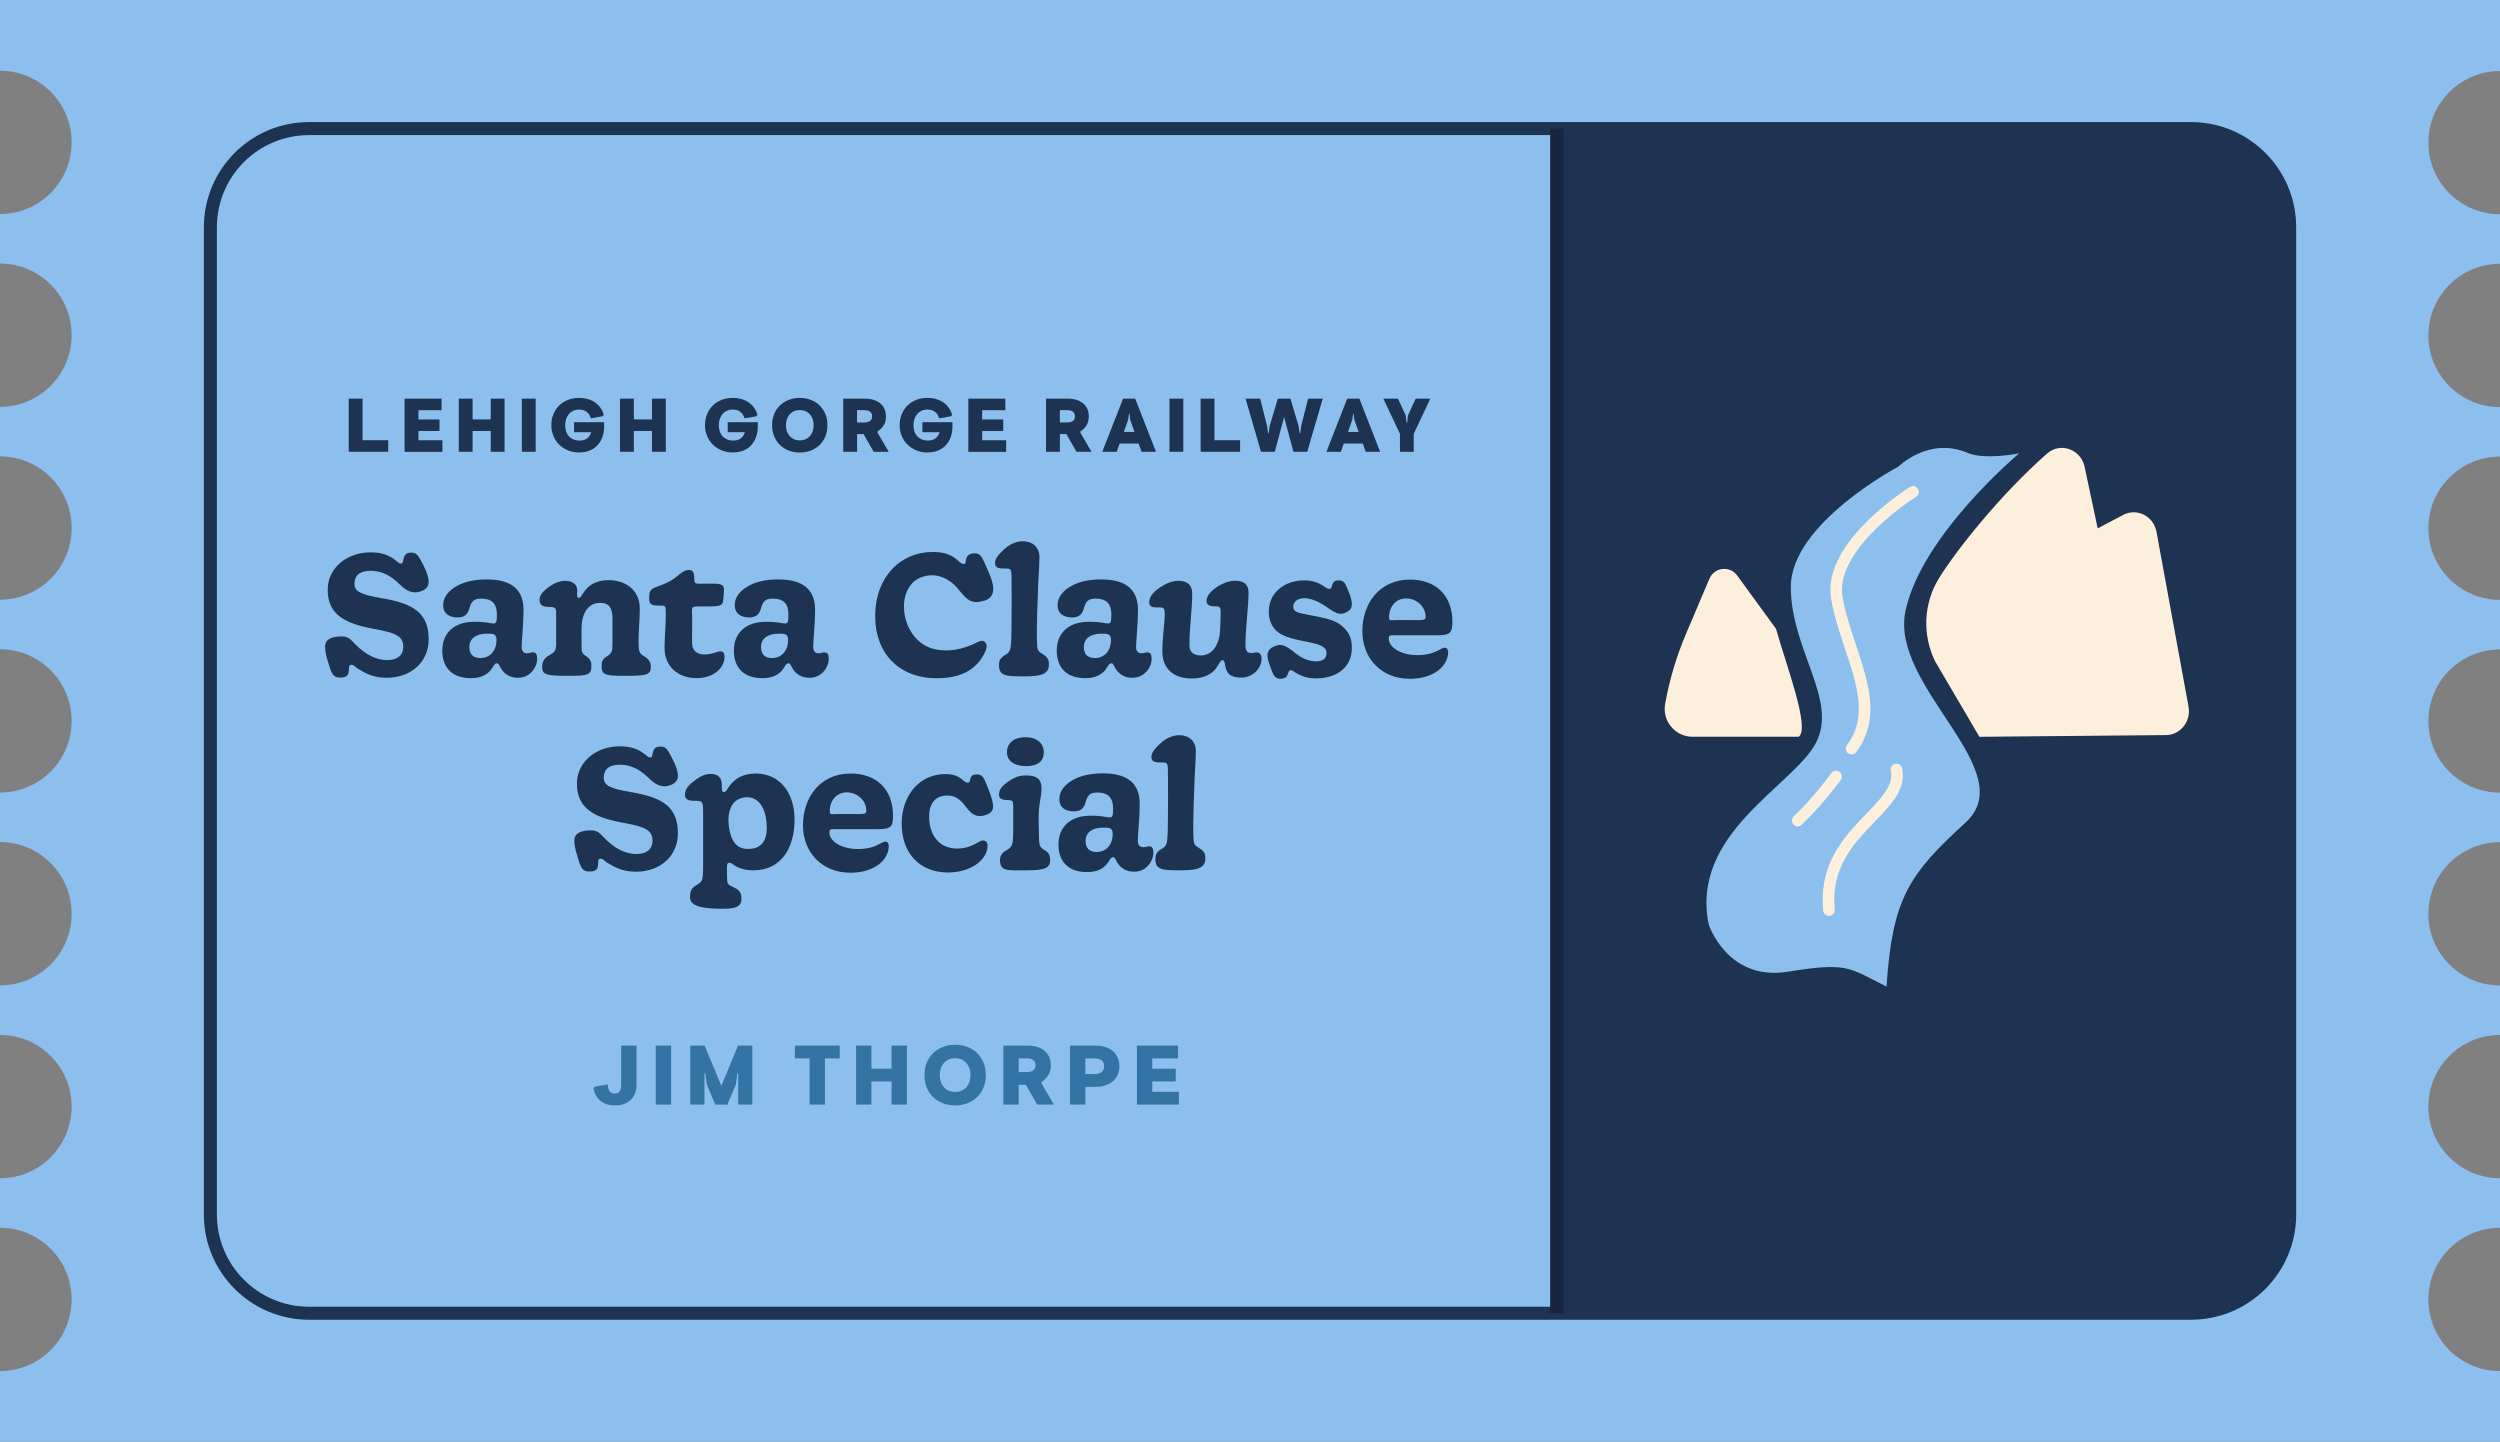 <?xml version="1.0" encoding="UTF-8"?><svg id="a" xmlns="http://www.w3.org/2000/svg" viewBox="0 0 593 342"><rect x="0" y="0" width="593" height="342" fill="#808080" stroke="none"/><defs><style>.b{fill:#3474a5;}.c{fill:#8cbfed;}.d{stroke:#1e3251;stroke-width:3.09px;}.d,.e{stroke-miterlimit:10;}.d,.e,.f{fill:none;}.g{fill:#1e3251;}.e{stroke:#172540;stroke-width:3.12px;}.h{fill:#fcf0dc;}.f{stroke:#fcf0dc;stroke-linecap:round;stroke-linejoin:round;stroke-width:2.75px;}</style></defs><path class="c" d="M576.01,308.22c0-9.39,7.61-16.99,16.99-16.99v-11.75c-9.39,0-16.99-7.61-16.99-16.99s7.61-16.99,16.99-16.99v-11.75c-9.39,0-16.99-7.61-16.99-16.99s7.61-16.99,16.99-16.99v-11.75c-9.39,0-16.99-7.61-16.99-16.99s7.61-16.99,16.99-16.99v-11.75c-9.39,0-16.99-7.61-16.99-16.99s7.61-16.99,16.99-16.99v-11.75c-9.39,0-16.99-7.61-16.99-16.99s7.61-16.99,16.99-16.99v-11.75c-9.39,0-16.99-7.61-16.99-16.99s7.61-16.99,16.99-16.99V0H0v16.78c9.39,0,16.99,7.61,16.99,16.99S9.39,50.77,0,50.77v11.75c9.39,0,16.99,7.61,16.99,16.99S9.39,96.51,0,96.51v11.75c9.39,0,16.99,7.61,16.99,16.99S9.39,142.25,0,142.25v11.75c9.39,0,16.99,7.61,16.99,16.99S9.39,187.99,0,187.99v11.75c9.39,0,16.99,7.61,16.99,16.99S9.39,233.74,0,233.74v11.75c9.39,0,16.99,7.61,16.99,16.99S9.39,279.48,0,279.48v11.75c9.39,0,16.99,7.61,16.99,16.99S9.39,325.22,0,325.22v16.78h593v-16.78c-9.39,0-16.99-7.61-16.99-16.99Z"/><path class="g" d="M543.11,53.92v234.16c0,12.94-10.48,23.42-23.42,23.42h-150.43V30.5h150.43c12.94,0,23.42,10.48,23.42,23.42Z"/><path class="d" d="M369.26,30.5h150.43c12.94,0,23.42,10.48,23.42,23.42v234.16c0,12.94-10.48,23.42-23.42,23.42H73.31c-12.93,0-23.41-10.48-23.41-23.42V53.92c0-12.94,10.48-23.42,23.41-23.42h295.95Z"/><line class="e" x1="369.26" y1="30.5" x2="369.26" y2="311.5"/><path class="g" d="M85.06,158.76c-.74-.49-1.15-1.15-1.85-1.07-1.11.21.57,2.87-2.17,3.03-2.17.12-2.42-.94-3.36-4.14-.37-1.19-.57-2.34-.57-3.2,0-1.85,1.76-2.42,3.94-2.42,1.68,0,2.13.74,3.53,2.17,1.97,1.89,4.39,3.44,7.26,3.44,2.3,0,3.81-1.02,3.81-3.2,0-2.38-1.6-3.24-6.85-4.18-6.72-1.23-11.07-3.24-11.07-9.27,0-5.33,4.67-8.9,10.17-8.9,2.91,0,4.51.82,5.82,1.8.78.57.9.86,1.44.86.86,0,.04-2.38,2.01-2.58,1.68-.16,1.97.53,3.28,3.03.74,1.43,1.23,2.87,1.23,3.89,0,1.11-.7,1.8-1.64,2.17-1.76.7-3.32.29-5.17-1.52-2.34-2.3-4.39-3.28-7.05-3.28-2.67.04-3.73,1.23-3.73,3.12s1.72,2.58,6.56,3.4c7.54,1.27,11.03,3.57,11.03,9.76,0,5.45-4.3,9.1-9.92,9.1-2.87,0-4.71-.82-6.68-2.05Z"/><path class="g" d="M104.91,154.33c0-4.14,2.75-6.85,7.67-6.85,2.83,0,3.69.41,4.47.41.62,0,.82-.25.82-2.17-.04-2.54-1.19-3.73-3.73-3.73-1.56,0-2.3.49-2.75,2.17-.37,1.44-1.11,2.3-2.83,2.3-1.93,0-3.44-.86-3.44-2.91,0-1.72,1.02-3.07,2.46-4.06,1.97-1.39,4.63-2.05,7.87-2.05,5.99,0,8.77,2.5,8.73,7.34,0,2.99-.45,7.42-.45,8.65,0,1.07.53,1.52,1.23,1.52.66.04.94-.21,1.44-.21.82,0,1.02.57,1.02,1.64,0,1.68-1.52,4.39-4.55,4.39-1.48,0-2.79-.53-3.69-1.72-.78-.98-.74-1.72-1.31-1.72-.62,0-.78.74-1.52,1.68-.86.98-2.21,1.85-4.63,1.85-4.92,0-6.81-2.95-6.81-6.52ZM117.78,151.87c0-1.56-.78-1.56-2.3-1.56-2.67,0-4.14,1.23-4.14,3.16,0,1.76.94,2.62,2.62,2.62,2.34,0,3.81-1.85,3.81-4.22Z"/><path class="g" d="M128.6,158.1c0-1.15.49-1.97,1.68-2.67,1.35-.74,1.64-1.15,1.64-2.91v-7.17c0-1.23-.33-1.35-1.56-1.39-1.48,0-2.38-.29-2.38-1.72,0-.94.66-1.93,2.3-3.08,1.23-.86,2.5-1.39,3.73-1.39,1.89,0,2.91.9,2.91,2.3,0,.86-.21,1.72.37,1.72s.57-.62,1.68-1.97c.94-1.11,2.62-2.21,5.33-2.21,4.51,0,7.46,2.71,7.46,6.76,0,2.67-.29,4.88-.29,7.95,0,2.09.16,2.71,1.27,3.32,1.11.66,1.64,1.39,1.64,2.42,0,2.01-.82,2.25-6.27,2.25-4.67,0-5.41-.25-5.41-2.42,0-1.15.37-1.68,1.43-2.3,1.03-.7,1.15-1.23,1.15-2.95v-5.95c0-2.34-.74-3.69-2.87-3.69-3.24,0-4.47,2.95-4.47,6.15v3.65c0,1.76.04,2.09.86,2.67,1.07.7,1.48,1.31,1.48,2.38,0,2.21-.7,2.46-5.37,2.46-5.49,0-6.31-.25-6.31-2.21Z"/><path class="g" d="M157.63,153.64c0-2.34.29-4.84.29-7.75.04-2.42-.04-2.25-1.64-2.25-2.21,0-2.3-.53-2.3-2.01,0-2.54,1.27-1.93,4.63-3.61,2.34-1.19,3.16-2.83,4.8-2.83.78,0,1.27.45,1.27,1.89,0,1.68.21,1.35,3.03,1.35,3.08,0,4.02-.04,4.02,1.56,0,.74-.12,1.23-.16,2.09-.04,1.89-1.07,1.76-5,1.76-2.99,0-2.38-.08-2.38,3.12,0,1.97-.04,4.14-.04,5.45,0,1.68.9,2.83,2.95,2.83,1.85,0,2.95-.74,3.81-.74.62,0,.94.33.94,1.39-.04,2.54-2.54,4.96-6.6,4.96-4.59,0-7.63-2.91-7.63-7.22Z"/><path class="g" d="M174.07,154.33c0-4.14,2.75-6.85,7.67-6.85,2.83,0,3.69.41,4.47.41.62,0,.82-.25.82-2.17-.04-2.54-1.19-3.73-3.73-3.73-1.56,0-2.3.49-2.75,2.17-.37,1.44-1.11,2.3-2.83,2.3-1.93,0-3.44-.86-3.44-2.91,0-1.72,1.02-3.07,2.46-4.06,1.97-1.39,4.63-2.05,7.87-2.05,5.99,0,8.77,2.5,8.73,7.34,0,2.99-.45,7.42-.45,8.65,0,1.07.53,1.52,1.23,1.52.66.04.94-.21,1.44-.21.82,0,1.02.57,1.02,1.64,0,1.68-1.52,4.39-4.55,4.39-1.48,0-2.79-.53-3.69-1.72-.78-.98-.74-1.72-1.31-1.72-.62,0-.78.74-1.52,1.68-.86.98-2.21,1.85-4.63,1.85-4.92,0-6.81-2.95-6.81-6.52ZM186.95,151.87c0-1.56-.78-1.56-2.3-1.56-2.67,0-4.14,1.23-4.14,3.16,0,1.76.94,2.62,2.62,2.62,2.34,0,3.81-1.85,3.81-4.22Z"/><path class="g" d="M211.5,156.79c-2.5-2.58-3.9-6.19-3.9-10.62,0-4.84,1.6-8.73,4.26-11.44,2.42-2.46,5.74-3.81,9.51-3.81,2.91,0,4.67.9,5.99,2.17.53.45.82.7,1.27.7.9,0-.25-2.54,2.58-2.54,1.48,0,1.8,1.03,3.16,4.14.86,1.89,1.23,3.2,1.23,4.26,0,1.6-.78,2.42-2.09,2.83-3.16.94-4.14-.16-6.35-2.91-1.64-1.93-3.85-3.12-6.07-3.12-1.89,0-3.61.74-4.67,1.84-1.35,1.44-2.01,3.44-2.01,5.54,0,2.91,1.11,5.86,3.16,7.87,1.6,1.6,3.77,2.58,6.85,2.58,2.42,0,4.55-.66,6.35-1.43,1.19-.53,2.01-1.19,2.75-.62.62.45.62,1.31.25,2.17-1.39,3.16-4.3,6.48-11.52,6.48-4.51,0-8.24-1.48-10.74-4.1Z"/><path class="g" d="M236.97,157.78c0-1.11.25-1.72,1.64-2.54,1.03-.57,1.15-1.27,1.27-3.65.04-1.27.08-5.86.08-8.41,0-1.97,0-5.45-.04-6.93-.04-1.15-.25-1.39-1.23-1.39-1.35,0-2.67.04-2.67-1.23,0-1.19.82-2.05,1.93-3.12,1.19-1.15,2.83-2.13,4.67-2.13,2.26,0,3.94,1.35,3.94,3.85,0,1.23-.12,3.16-.29,6.11-.12,3.4-.45,10.78-.29,14.02.04,1.68.12,2.09,1.23,2.71.98.62,1.6,1.11,1.6,2.42,0,2.09-1.11,2.95-5.82,2.95-4.47,0-6.03-.12-6.03-2.67Z"/><path class="g" d="M250.66,154.33c0-4.14,2.75-6.85,7.67-6.85,2.83,0,3.69.41,4.47.41.62,0,.82-.25.82-2.17-.04-2.54-1.19-3.73-3.73-3.73-1.56,0-2.3.49-2.75,2.17-.37,1.44-1.11,2.3-2.83,2.3-1.93,0-3.44-.86-3.44-2.91,0-1.72,1.02-3.07,2.46-4.06,1.97-1.39,4.63-2.05,7.87-2.05,5.99,0,8.77,2.5,8.73,7.34,0,2.99-.45,7.42-.45,8.65,0,1.07.53,1.52,1.23,1.52.66.04.94-.21,1.43-.21.82,0,1.03.57,1.03,1.64,0,1.68-1.52,4.39-4.55,4.39-1.48,0-2.79-.53-3.69-1.72-.78-.98-.74-1.72-1.31-1.72-.62,0-.78.74-1.52,1.68-.86.98-2.21,1.85-4.63,1.85-4.92,0-6.81-2.95-6.81-6.52ZM263.53,151.87c0-1.56-.78-1.56-2.3-1.56-2.67,0-4.14,1.23-4.14,3.16,0,1.76.94,2.62,2.62,2.62,2.34,0,3.81-1.85,3.81-4.22Z"/><path class="g" d="M275.71,154.54c0-3.44.57-6.68.57-8.9,0-1.03-.12-1.56-1.03-1.56-1.31,0-2.67.12-2.67-1.23s1.11-2.54,2.67-3.57c1.27-.86,2.79-1.52,4.3-1.52,2.09,0,3.24,1.02,3.24,3.07,0,3.94-.66,7.83-.66,12.22,0,1.68,1.07,2.42,2.75,2.42,2.95,0,4.35-3.03,4.51-5.74.08-1.56.16-3.36.16-4.67,0-.82-.25-1.23-.9-1.23-1.19,0-2.46-.04-2.46-1.27,0-1.35,1.19-2.5,2.71-3.49,1.23-.74,2.54-1.31,4.14-1.31,2.01,0,3.12.86,3.12,2.83,0,3.2-.74,8.24-.74,12.55,0,1.15.45,1.76,1.27,1.76.62,0,.9-.16,1.48-.16s1.07.53,1.07,1.52c0,2.34-2.13,4.47-4.84,4.47s-3.53-1.11-3.81-2.99c-.12-.78-.25-1.15-.57-1.15-.57,0-.7.74-1.6,1.97-.86,1.19-2.71,2.38-5.66,2.38-4.43,0-7.05-2.34-7.05-6.4Z"/><path class="g" d="M301.62,158.96c-.66-1.68-.98-2.66-.98-3.57,0-.98.66-1.68,1.48-2.01,1.6-.74,2.5-.49,4.55,1.07,1.93,1.68,3.73,2.42,5.49,2.42s2.5-.78,2.5-1.93c0-1.52-1.43-2.05-4.43-2.67-2.21-.45-5.95-1.03-7.63-2.79-1.07-1.15-1.64-2.58-1.64-4.39,0-4.67,3.9-7.42,8.36-7.42,2.17,0,3.57.61,4.67,1.39.41.29.86.62,1.35.62.98,0,.12-2.01,2.17-2.01,1.44,0,1.6.86,2.21,2.25.7,1.52.94,2.67.94,3.44,0,.74-.33,1.27-.86,1.6-1.6,1.02-2.54.86-4.88-.82-1.6-1.15-3.73-2.25-5.49-2.25s-2.67.9-2.67,2.05c0,1.03.78,1.39,3.08,1.8,5.08.94,7.3,1.43,9.02,3.24,1.15,1.19,1.8,2.5,1.8,4.67,0,4.76-3.73,7.26-8.49,7.26-2.17,0-3.28-.53-4.3-1.03-.86-.41-1.15-.9-1.68-.9-1.07,0-.08,2.01-2.5,2.01-1.19,0-1.6-.7-2.09-2.05Z"/><path class="g" d="M323.15,149.7c0-6.36,3.89-12.22,11.32-12.22,6.15,0,10.04,3.81,10.04,10,0,2.75-.61,3.2-3.77,3.2h-10.5c-.66,0-.86.21-.82.86.04,2.01,2.87,3.85,6.72,3.85,2.58,0,4.06-.62,5.08-1.15.57-.29,1.02-.61,1.48-.61.86,0,.94,1.11.66,2.17-.82,3.16-4.35,5.21-8.94,5.21-6.72,0-11.27-4.76-11.27-11.32ZM338.15,146.25c0-2.25-2.01-4.3-4.63-4.3-2.34,0-4.14,1.89-4.02,4.71.04.66.41.41,3.03.41,5.17,0,5.62.25,5.62-.82Z"/><path class="g" d="M144.18,204.76c-.74-.49-1.15-1.15-1.85-1.07-1.11.21.57,2.87-2.17,3.03-2.17.12-2.42-.94-3.36-4.14-.37-1.19-.57-2.34-.57-3.2,0-1.85,1.76-2.42,3.94-2.42,1.68,0,2.13.74,3.53,2.17,1.97,1.89,4.39,3.44,7.26,3.44,2.3,0,3.81-1.02,3.81-3.2,0-2.38-1.6-3.24-6.85-4.18-6.72-1.23-11.07-3.24-11.07-9.27,0-5.33,4.67-8.9,10.17-8.9,2.91,0,4.51.82,5.82,1.8.78.57.9.86,1.44.86.86,0,.04-2.38,2.01-2.58,1.68-.16,1.97.53,3.28,3.03.74,1.43,1.23,2.87,1.23,3.89,0,1.11-.7,1.8-1.64,2.17-1.76.7-3.32.29-5.17-1.52-2.34-2.3-4.39-3.28-7.05-3.28-2.67.04-3.73,1.23-3.73,3.12s1.72,2.58,6.56,3.4c7.54,1.27,11.03,3.57,11.03,9.76,0,5.45-4.3,9.1-9.92,9.1-2.87,0-4.71-.82-6.68-2.05Z"/><path class="g" d="M163.66,212.88c0-1.97.57-2.34,1.89-3.16,1.11-.62,1.23-1.27,1.23-3.94v-13.28c0-1.93-.12-2.54-1.35-2.54-1.52,0-2.95.04-2.95-1.43-.04-1.52,1.07-2.5,2.54-3.57,1.03-.78,2.25-1.39,3.57-1.39,1.64,0,2.62.9,2.62,2.46,0,1.39,0,1.84.49,1.84.62,0,.78-.78,1.52-1.68,1.27-1.64,3.2-2.71,6.07-2.71,5.58,0,9.18,4.47,9.18,10.91,0,6.76-3.2,12.05-9.72,12.05-2.01,0-3.2-.45-4.06-.9-.82-.45-1.23-.9-1.68-.9-.74.04-.57.78-.57,2.83.04,2.21.08,2.34,1.27,2.83,1.39.66,2.17,1.15,2.17,2.87,0,1.6-.98,2.38-4.02,2.38-4.14.04-8.2-.29-8.2-2.67ZM181.82,195.12c-.33-3.77-2.05-6.27-5.08-5.99-3.12.29-4.22,3.24-3.9,6.52.45,4.1,2.09,5.99,5.17,5.7,2.95-.21,4.18-2.5,3.81-6.23Z"/><path class="g" d="M190.47,195.7c0-6.36,3.9-12.22,11.32-12.22,6.15,0,10.04,3.81,10.04,10,0,2.75-.62,3.2-3.77,3.2h-10.5c-.66,0-.86.21-.82.86.04,2.01,2.87,3.85,6.72,3.85,2.58,0,4.06-.62,5.08-1.15.57-.29,1.03-.61,1.48-.61.86,0,.94,1.11.66,2.17-.82,3.16-4.35,5.21-8.94,5.21-6.72,0-11.28-4.76-11.28-11.32ZM205.48,192.25c0-2.25-2.01-4.3-4.63-4.3-2.34,0-4.14,1.89-4.02,4.71.04.66.41.41,3.03.41,5.17,0,5.62.25,5.62-.82Z"/><path class="g" d="M213.88,195.29c0-6.31,3.98-11.68,10.33-11.68,1.93,0,3.16.53,4.1,1.35.49.41.78.7,1.27.7.45,0,.49-.62.66-1.19.29-.57.57-.74,1.39-.78,1.72-.04,1.89,1.27,2.99,3.94.62,1.64.94,2.83.94,3.69,0,1.19-.82,1.84-2.42,2.17-2.05.45-3.16-.98-4.14-2.25-1.35-1.8-2.54-2.54-4.35-2.54-3.03,0-4.31,2.25-4.26,5.08,0,3.94,2.13,7.5,6.64,7.5,2.42,0,4.02-.94,4.84-1.39.53-.29.82-.53,1.27-.53.82,0,1.19.57,1.11,1.52-.25,3.2-4.06,6.07-9.35,6.07-6.81,0-11.03-4.59-11.03-11.64Z"/><path class="g" d="M237.21,203.98c0-.82.29-1.68,1.6-2.34,1.07-.62,1.39-1.15,1.48-2.83.08-1.97.04-5.17.04-7.67,0-1.15-.25-1.35-1.03-1.35-1.72,0-2.34-.37-2.34-1.31,0-1.23.78-2.09,2.13-3.03,1.48-1.07,2.67-1.52,4.26-1.52,2.75,0,3.69.98,3.69,3.08s-.66,3.77-.66,6.23c-.04,1.56,0,3.24.08,5.86.08,1.31.16,1.84,1.11,2.42,1.03.57,1.52,1.15,1.52,2.46,0,1.93-1.19,2.46-5.66,2.46-4.63.04-6.23.21-6.23-2.46ZM238.85,178.44c0-2.01,1.48-3.57,4.35-3.57s4.39,1.52,4.39,3.61c0,1.97-1.31,3.24-4.18,3.24s-4.55-1.23-4.55-3.28Z"/><path class="g" d="M251.07,200.33c0-4.14,2.75-6.85,7.67-6.85,2.83,0,3.69.41,4.47.41.62,0,.82-.25.82-2.17-.04-2.54-1.19-3.73-3.73-3.73-1.56,0-2.3.49-2.75,2.17-.37,1.44-1.11,2.3-2.83,2.3-1.93,0-3.44-.86-3.44-2.91,0-1.72,1.02-3.07,2.46-4.06,1.97-1.39,4.63-2.05,7.87-2.05,5.99,0,8.77,2.5,8.73,7.34,0,2.99-.45,7.42-.45,8.65,0,1.07.53,1.52,1.23,1.52.66.04.94-.21,1.43-.21.82,0,1.03.57,1.03,1.64,0,1.68-1.52,4.39-4.55,4.39-1.48,0-2.79-.53-3.69-1.72-.78-.98-.74-1.72-1.31-1.72-.62,0-.78.74-1.52,1.68-.86.98-2.21,1.85-4.63,1.85-4.92,0-6.81-2.95-6.81-6.52ZM263.94,197.87c0-1.56-.78-1.56-2.3-1.56-2.67,0-4.14,1.23-4.14,3.16,0,1.76.94,2.62,2.62,2.62,2.34,0,3.81-1.85,3.81-4.22Z"/><path class="g" d="M274.07,203.78c0-1.11.25-1.72,1.64-2.54,1.03-.57,1.15-1.27,1.27-3.65.04-1.27.08-5.86.08-8.41,0-1.97,0-5.45-.04-6.93-.04-1.15-.25-1.39-1.23-1.39-1.35,0-2.67.04-2.67-1.23,0-1.19.82-2.05,1.93-3.12,1.19-1.15,2.83-2.13,4.67-2.13,2.25,0,3.94,1.35,3.94,3.85,0,1.23-.12,3.16-.29,6.11-.12,3.4-.45,10.78-.29,14.02.04,1.68.12,2.09,1.23,2.71.98.62,1.6,1.11,1.6,2.42,0,2.09-1.11,2.95-5.82,2.95-4.47,0-6.03-.12-6.03-2.67Z"/><path class="b" d="M145.84,262.21c-1.05,0-1.94-.2-2.67-.6-.73-.4-1.29-.91-1.68-1.54-.39-.63-.62-1.28-.69-1.96l.28-.36,3.1-.54c.01.77.16,1.33.44,1.66.28.33.69.5,1.22.5.48,0,.85-.16,1.11-.48.26-.32.39-.84.39-1.56v-9.32h3.64v9.28c0,1.05-.21,1.95-.64,2.68s-1.03,1.29-1.8,1.67c-.77.38-1.67.57-2.7.57Z"/><path class="b" d="M155.54,262.01v-14h3.64v14h-3.64Z"/><path class="b" d="M163.74,262.01v-14h3.4l3.96,9.56,3.96-9.56h3.4v14h-3.36v-7.4h-.2l-.34,2.58-2.02,4.82h-2.88l-2.02-4.82-.34-2.58h-.2v7.4h-3.36Z"/><path class="b" d="M192.04,262.01v-10.96h-3.5v-3.04h10.64v3.04h-3.5v10.96h-3.64Z"/><path class="b" d="M203.06,262.01v-14h3.64v5.48h4.78v-5.48h3.64v14h-3.64v-5.48h-4.78v5.48h-3.64Z"/><path class="b" d="M226.56,262.21c-1.05,0-2.02-.17-2.91-.52s-1.66-.84-2.31-1.47c-.65-.63-1.16-1.39-1.52-2.27-.36-.88-.54-1.86-.54-2.94s.18-2.06.54-2.94c.36-.88.87-1.64,1.52-2.27.65-.63,1.42-1.12,2.31-1.47s1.86-.52,2.91-.52,2.02.17,2.91.52,1.66.84,2.31,1.47c.65.63,1.16,1.39,1.52,2.27.36.88.54,1.86.54,2.94s-.18,2.06-.54,2.94c-.36.88-.87,1.64-1.52,2.27-.65.63-1.42,1.12-2.31,1.47s-1.86.52-2.91.52ZM226.56,259.01c.73,0,1.37-.17,1.92-.51s.97-.81,1.27-1.41c.3-.6.45-1.29.45-2.08s-.15-1.48-.45-2.08c-.3-.6-.72-1.07-1.27-1.41s-1.19-.51-1.92-.51-1.37.17-1.92.51-.97.81-1.27,1.41c-.3.6-.45,1.29-.45,2.08s.15,1.48.45,2.08c.3.6.72,1.07,1.27,1.41s1.19.51,1.92.51Z"/><path class="b" d="M238,262.01v-14h5.74c1.09,0,2.05.18,2.88.54.83.36,1.47.89,1.94,1.59s.7,1.56.7,2.57c0,.92-.2,1.7-.61,2.34-.41.64-.94,1.17-1.61,1.6v.32l2.94,5.04h-3.96l-2.68-4.68h-1.7v4.68h-3.64ZM241.64,254.29h2.02c.36,0,.69-.05.98-.16.29-.11.53-.28.71-.51s.27-.55.27-.95-.09-.72-.27-.96-.42-.41-.71-.51c-.29-.1-.62-.15-.98-.15h-2.02v3.24Z"/><path class="b" d="M253.82,262.01v-14h6c1.12,0,2.11.19,2.97.57.86.38,1.53.94,2.01,1.67.48.73.72,1.62.72,2.66s-.24,1.92-.72,2.65c-.48.73-1.15,1.28-2.01,1.67-.86.39-1.85.58-2.97.58h-2.36v4.2h-3.64ZM257.46,254.77h2.06c.49,0,.92-.06,1.27-.19s.62-.33.81-.6c.19-.27.28-.63.28-1.07s-.09-.81-.28-1.08c-.19-.27-.46-.46-.81-.59-.35-.13-.78-.19-1.27-.19h-2.06v3.72Z"/><path class="b" d="M269.68,262.01v-14h9.74v3.04h-6.1v2.44h5.56v3.04h-5.56v2.44h6.32v3.04h-9.96Z"/><path class="g" d="M82.72,107.16v-12.6h3.28v9.86h6.08v2.74h-9.36Z"/><path class="g" d="M95.97,107.16v-12.6h8.77v2.74h-5.49v2.2h5v2.74h-5v2.2h5.69v2.74h-8.96Z"/><path class="g" d="M108.82,107.16v-12.6h3.28v4.93h4.3v-4.93h3.28v12.6h-3.28v-4.93h-4.3v4.93h-3.28Z"/><path class="g" d="M123.78,107.16v-12.6h3.28v12.6h-3.28Z"/><path class="g" d="M137.44,107.34c-.96,0-1.84-.16-2.66-.49-.81-.32-1.51-.78-2.11-1.36s-1.06-1.27-1.39-2.05c-.33-.79-.5-1.65-.5-2.58s.16-1.8.48-2.59.77-1.48,1.35-2.06c.58-.58,1.27-1.03,2.08-1.35.8-.32,1.69-.48,2.66-.48s1.8.15,2.58.44,1.46.74,2.03,1.33.99,1.33,1.25,2.22l-.22.36-2.84.5c-.12-.43-.3-.8-.55-1.12-.25-.31-.56-.55-.93-.72s-.82-.25-1.33-.25c-.48,0-.92.09-1.32.27-.4.18-.75.43-1.04.76-.29.32-.52.71-.68,1.17s-.24.96-.24,1.51.08,1.05.23,1.5.38.83.68,1.15c.3.32.66.56,1.08.74.42.17.89.26,1.42.26.37,0,.71-.04,1.01-.13.3-.09.56-.22.79-.39.23-.17.42-.38.58-.62s.29-.52.39-.84h-4.07v-2.38h7.13v1.03c0,1.21-.24,2.28-.71,3.2-.47.92-1.15,1.65-2.03,2.17-.88.52-1.93.78-3.14.78Z"/><path class="g" d="M147.07,107.16v-12.6h3.28v4.93h4.3v-4.93h3.28v12.6h-3.28v-4.93h-4.3v4.93h-3.28Z"/><path class="g" d="M173.89,107.34c-.96,0-1.84-.16-2.66-.49-.81-.32-1.51-.78-2.11-1.36s-1.06-1.27-1.39-2.05c-.33-.79-.5-1.65-.5-2.58s.16-1.8.48-2.59.77-1.48,1.35-2.06c.58-.58,1.27-1.03,2.08-1.35.8-.32,1.69-.48,2.66-.48s1.8.15,2.58.44,1.46.74,2.03,1.33.99,1.33,1.25,2.22l-.22.36-2.84.5c-.12-.43-.3-.8-.55-1.12-.25-.31-.56-.55-.93-.72s-.82-.25-1.33-.25c-.48,0-.92.09-1.32.27-.4.18-.75.43-1.04.76-.29.32-.52.71-.68,1.17s-.24.96-.24,1.51.08,1.05.23,1.5.38.83.68,1.15c.3.32.66.56,1.08.74.42.17.89.26,1.42.26.37,0,.71-.04,1.01-.13.3-.09.56-.22.79-.39.23-.17.42-.38.58-.62s.29-.52.39-.84h-4.07v-2.38h7.13v1.03c0,1.21-.24,2.28-.71,3.2-.47.92-1.15,1.65-2.03,2.17-.88.52-1.93.78-3.14.78Z"/><path class="g" d="M189.71,107.34c-.95,0-1.82-.16-2.62-.47-.8-.31-1.49-.75-2.08-1.32-.59-.57-1.04-1.25-1.37-2.04s-.49-1.67-.49-2.65.16-1.85.49-2.65.78-1.47,1.37-2.04c.59-.57,1.28-1.01,2.08-1.32.8-.31,1.67-.47,2.62-.47s1.82.16,2.62.47c.8.31,1.49.75,2.08,1.32.59.57,1.04,1.25,1.37,2.04s.49,1.67.49,2.65-.16,1.85-.49,2.65-.78,1.47-1.37,2.04c-.59.57-1.28,1.01-2.08,1.32s-1.67.47-2.62.47ZM189.71,104.46c.66,0,1.24-.15,1.73-.46.49-.31.87-.73,1.14-1.27.27-.54.41-1.16.41-1.87s-.13-1.33-.41-1.87c-.27-.54-.65-.96-1.14-1.27-.49-.31-1.07-.46-1.73-.46s-1.24.15-1.73.46c-.49.31-.87.73-1.14,1.27-.27.54-.41,1.16-.41,1.87s.13,1.33.41,1.87c.27.54.65.96,1.14,1.27.49.31,1.07.46,1.73.46Z"/><path class="g" d="M200.01,107.16v-12.6h5.17c.98,0,1.85.16,2.59.49s1.33.8,1.75,1.43c.42.63.63,1.4.63,2.31,0,.83-.18,1.53-.55,2.11-.37.58-.85,1.06-1.45,1.44v.29l2.65,4.54h-3.56l-2.41-4.21h-1.53v4.21h-3.28ZM203.28,100.21h1.82c.32,0,.62-.05.88-.14s.48-.25.64-.46.24-.5.24-.86-.08-.65-.24-.86c-.16-.22-.38-.37-.64-.46-.26-.09-.56-.14-.88-.14h-1.82v2.92Z"/><path class="g" d="M220.06,107.34c-.96,0-1.84-.16-2.66-.49-.81-.32-1.51-.78-2.11-1.36s-1.06-1.27-1.39-2.05c-.33-.79-.5-1.65-.5-2.58s.16-1.8.48-2.59.77-1.48,1.35-2.06c.58-.58,1.27-1.03,2.08-1.35.8-.32,1.69-.48,2.66-.48s1.8.15,2.58.44,1.46.74,2.03,1.33.99,1.33,1.25,2.22l-.22.36-2.84.5c-.12-.43-.3-.8-.55-1.12-.25-.31-.56-.55-.93-.72s-.82-.25-1.33-.25c-.48,0-.92.09-1.32.27-.4.18-.75.43-1.04.76-.29.32-.52.71-.68,1.17s-.24.96-.24,1.51.08,1.05.23,1.5.38.83.68,1.15c.3.32.66.56,1.08.74.42.17.89.26,1.42.26.37,0,.71-.04,1.01-.13.3-.09.56-.22.79-.39.23-.17.42-.38.58-.62s.29-.52.39-.84h-4.07v-2.38h7.13v1.03c0,1.21-.24,2.28-.71,3.2-.47.92-1.15,1.65-2.03,2.17-.88.52-1.93.78-3.14.78Z"/><path class="g" d="M229.69,107.16v-12.6h8.77v2.74h-5.49v2.2h5v2.74h-5v2.2h5.69v2.74h-8.96Z"/><path class="g" d="M248.12,107.16v-12.6h5.17c.98,0,1.85.16,2.59.49s1.33.8,1.75,1.43c.42.63.63,1.4.63,2.31,0,.83-.18,1.53-.55,2.11-.37.58-.85,1.06-1.45,1.44v.29l2.65,4.54h-3.56l-2.41-4.21h-1.53v4.21h-3.28ZM251.4,100.21h1.82c.32,0,.62-.05.88-.14s.48-.25.64-.46.24-.5.24-.86-.08-.65-.24-.86c-.16-.22-.38-.37-.64-.46-.26-.09-.56-.14-.88-.14h-1.82v2.92Z"/><path class="g" d="M261.46,107.16l4.93-12.6h2.88l4.93,12.6h-3.42l-.7-1.96h-4.5l-.7,1.96h-3.42ZM266.55,102.46h2.56l-1.04-2.93-.16-1.39h-.14l-.16,1.39-1.04,2.93Z"/><path class="g" d="M277.4,107.16v-12.6h3.28v12.6h-3.28Z"/><path class="g" d="M284.79,107.16v-12.6h3.28v9.86h6.08v2.74h-9.36Z"/><path class="g" d="M299.11,107.16l-3.67-12.6h3.47l1.64,6.48.22,1.71h.16l.23-1.71,1.94-6.48h2.99l1.94,6.48.23,1.71h.16l.22-1.71,1.64-6.48h3.47l-3.67,12.6h-3.28l-2.21-8.24-2.21,8.24h-3.28Z"/><path class="g" d="M314.63,107.16l4.93-12.6h2.88l4.93,12.6h-3.42l-.7-1.96h-4.5l-.7,1.96h-3.42ZM319.72,102.46h2.56l-1.04-2.93-.16-1.39h-.14l-.16,1.39-1.04,2.93Z"/><path class="g" d="M332.07,107.16v-4.25l-3.94-8.35h3.47l1.85,4,.16,1.66h.18l.16-1.66,1.85-4h3.47l-3.94,8.35v4.25h-3.28Z"/><path class="c" d="M450.24,110.71s-25.46,13.48-25.46,28.46,11.23,26.79,5.99,36.98c-5.24,10.2-29.95,21.43-25.46,43.15,0,0,4.41,13.45,18.64,11.2s14.3-1.15,23.53,3.53c1.4-20.84,5.21-26.56,18.72-38.89s-17.97-32.2-14.23-50.17,26.96-37.44,26.96-37.44c0,0-8.07,1.65-12.21-.11-9.27-3.94-16.47,3.3-16.47,3.3Z"/><path class="f" d="M453.77,116.67s-20.17,12.54-18.08,25.11c2.14,12.83,11.3,25.51,3.5,35.79"/><path class="f" d="M449.84,182.54c2.03,9.62-17.88,14.72-16.01,33.33"/><path class="f" d="M435.52,184.19s-4.12,5.72-9.11,10.45"/><path class="h" d="M459.89,137.21c4.17-6.77,14.82-20.12,25.69-29.64,3.15-2.75,8.01-1.01,8.89,3.16l3.1,14.6,6.04-3.19c3.27-1.73,7.22.28,7.91,4.01l7.6,41.47c.62,3.39-1.79,6.57-5.13,6.74l-44.48.41-10.52-17.93c-3.05-6.26-2.74-13.73.91-19.63Z"/><path class="h" d="M426.63,174.77c2.83-1.9-2.95-17.02-5.36-25.62l-9.21-12.64c-1.74-2.39-5.43-1.97-6.58.75l-5.58,13.14c-2.17,5.11-3.78,10.43-4.8,15.88l-.12.67c-.76,4.06,2.36,7.81,6.49,7.81h25.17Z"/></svg>